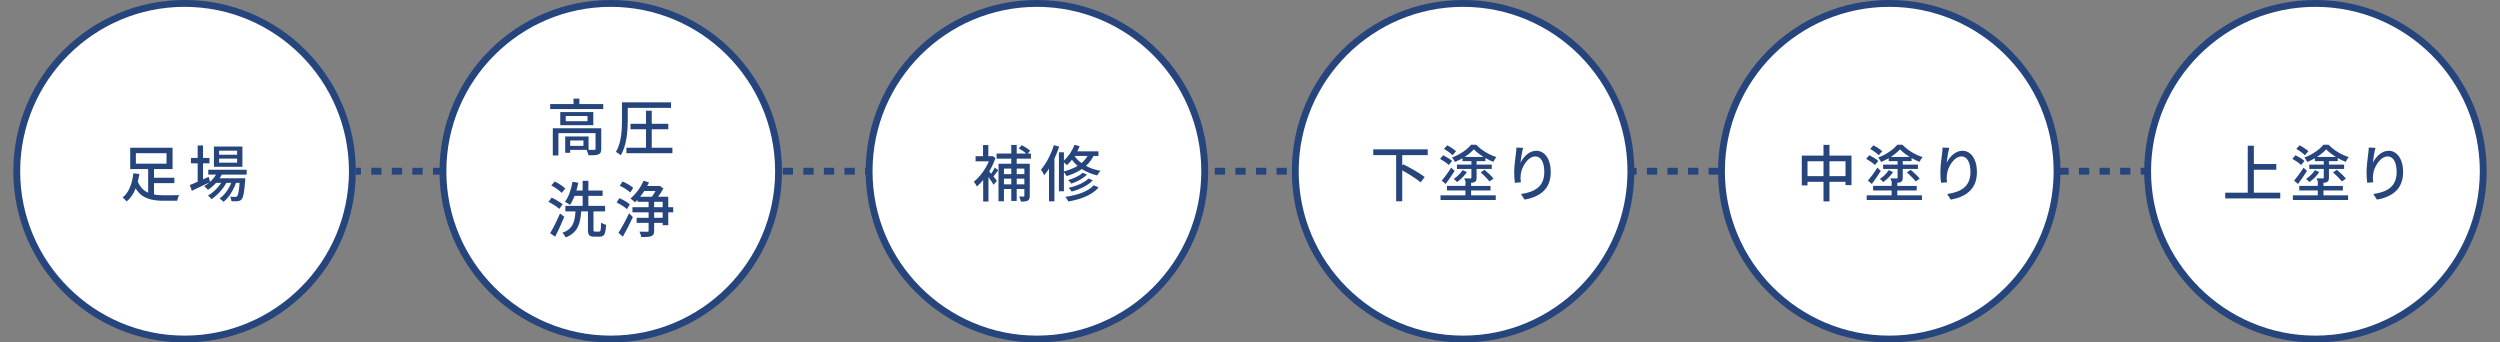 <?xml version="1.0" encoding="UTF-8"?><svg id="_レイヤー_2" xmlns="http://www.w3.org/2000/svg" xmlns:xlink="http://www.w3.org/1999/xlink" viewBox="0 0 730 100"><rect x="0" y="0" width="730" height="100" fill="#808080" stroke="none"/><defs><style>.cls-1,.cls-2,.cls-3{fill:none;}.cls-4{fill:#26457c;}.cls-2{stroke-dasharray:3.004 3.004;}.cls-2,.cls-3{stroke:#26457c;stroke-miterlimit:10;stroke-width:2px;}.cls-5{fill:#fff;}.cls-6{clip-path:url(#clippath);}</style><clipPath id="clippath"><rect class="cls-1" width="730" height="100"/></clipPath></defs><g id="design"><g class="cls-6"><line class="cls-3" x1="103.894" y1="50" x2="105.394" y2="50"/><line class="cls-2" x1="108.398" y1="50" x2="647.553" y2="50"/><line class="cls-3" x1="649.055" y1="50" x2="650.555" y2="50"/><path class="cls-5" d="M53.894,99c-27.019,0-49-21.981-49-49S26.875,1,53.894,1s49,21.981,49,49-21.981,49-49,49Z"/><path class="cls-4" d="M53.894,2c26.467,0,48,21.532,48,48s-21.533,48-48,48S5.894,76.468,5.894,50,27.427,2,53.894,2M53.894,0C26.28,0,3.894,22.386,3.894,50s22.386,50,50,50,50-22.386,50-50S81.508,0,53.894,0h0Z"/><path class="cls-5" d="M178.336,99c-27.019,0-49-21.981-49-49S151.318,1,178.336,1s49,21.981,49,49-21.981,49-49,49Z"/><path class="cls-4" d="M178.336,2c26.467,0,48,21.532,48,48s-21.533,48-48,48-48-21.532-48-48S151.869,2,178.336,2M178.336,0c-27.614,0-50,22.386-50,50s22.386,50,50,50,50-22.386,50-50S205.951,0,178.336,0h0Z"/><path class="cls-5" d="M302.779,99c-27.019,0-49-21.981-49-49S275.76,1,302.779,1s49,21.981,49,49-21.981,49-49,49Z"/><path class="cls-4" d="M302.779,2c26.467,0,48,21.532,48,48s-21.533,48-48,48-48-21.532-48-48S276.312,2,302.779,2M302.779,0c-27.614,0-50,22.386-50,50s22.386,50,50,50,50-22.386,50-50S330.393,0,302.779,0h0Z"/><path class="cls-5" d="M427.222,99c-27.019,0-49-21.981-49-49S400.203,1,427.222,1s49,21.981,49,49-21.981,49-49,49Z"/><path class="cls-4" d="M427.221,2c26.467,0,48,21.532,48,48s-21.533,48-48,48-48-21.532-48-48S400.754,2,427.221,2M427.221,0c-27.614,0-50,22.386-50,50s22.386,50,50,50,50-22.386,50-50S454.835,0,427.221,0h0Z"/><path class="cls-5" d="M551.664,99c-27.019,0-49-21.981-49-49S524.646,1,551.664,1s49,21.981,49,49-21.981,49-49,49Z"/><path class="cls-4" d="M551.664,2c26.467,0,48,21.532,48,48s-21.533,48-48,48-48-21.532-48-48,21.533-48,48-48M551.664,0c-27.614,0-50,22.386-50,50s22.386,50,50,50,50-22.386,50-50S579.278,0,551.664,0h0Z"/><path class="cls-5" d="M676.106,99c-27.019,0-49-21.981-49-49S649.088,1,676.106,1s49,21.981,49,49-21.981,49-49,49Z"/><path class="cls-4" d="M676.106,2c26.467,0,48,21.532,48,48s-21.533,48-48,48-48-21.532-48-48,21.533-48,48-48M676.106,0c-27.614,0-50,22.386-50,50s22.386,50,50,50,50-22.386,50-50S703.72,0,676.106,0h0Z"/><path class="cls-4" d="M665.833,56.264v1.675h-16.061v-1.675h6.572v-13.72h1.782v5.348h6.554v1.675h-6.554v6.697h7.706Z"/><path class="cls-4" d="M671.931,48.18c-.54-.522-1.656-1.296-2.557-1.801l.919-1.062c.882.45,2.034,1.152,2.61,1.675l-.973,1.188ZM678.449,57.038h7.202v1.369h-16.133v-1.369h7.274v-1.422h-5.402v-1.333h5.402v-.882h.107c-.071-.396-.288-.954-.486-1.314.774.036,1.603.036,1.819.018.233,0,.306-.054.306-.27v-2.503h-4.231v-1.278h4.231v-1.009h-2.593v-.846c-.72.414-1.477.792-2.232,1.099-.162-.379-.54-.99-.828-1.314,2.25-.811,4.447-2.323,5.563-3.728h1.494c1.53,1.603,3.781,2.971,5.888,3.602-.324.378-.684.972-.882,1.404-.757-.288-1.549-.667-2.323-1.116v.899h-2.574v1.009h4.429v1.278h-4.429v2.521c0,.721-.145,1.116-.666,1.351-.324.126-.757.18-1.297.198h.36v.882h5.672v1.333h-5.672v1.422ZM669.878,52.753c.774-.918,1.873-2.395,2.756-3.799l1.008.954c-.828,1.278-1.765,2.683-2.629,3.817l-1.135-.973ZM673.029,45.335c-.504-.559-1.62-1.351-2.503-1.854l.955-1.045c.882.45,2.017,1.188,2.557,1.729l-1.009,1.171ZM677.225,50.25c-.738,1.099-1.818,2.179-2.881,2.917-.234-.288-.666-.702-.972-.918,1.008-.666,2.034-1.692,2.592-2.575l1.261.576ZM682.086,45.821c-1.098-.666-2.106-1.44-2.826-2.215-.667.738-1.621,1.513-2.701,2.215h5.527ZM682.374,49.584c.9.757,2.053,1.854,2.629,2.557l-1.188.847c-.521-.721-1.674-1.854-2.574-2.665l1.134-.738Z"/><path class="cls-4" d="M693.641,43.174c-.324,1.099-.667,3.241-.774,4.376.774-1.639,2.484-3.529,4.627-3.529,2.413,0,4.214,2.395,4.214,6.212,0,4.951-3.098,7.22-7.635,8.066l-1.062-1.639c3.89-.594,6.807-2.034,6.807-6.428,0-2.755-.937-4.556-2.629-4.556-2.161,0-4.123,3.188-4.268,5.51-.072.594-.054,1.188.054,2.053l-1.746.126c-.09-.666-.198-1.729-.198-2.881,0-1.675.271-4.105.504-5.726.091-.595.126-1.206.145-1.675l1.963.09Z"/><path class="cls-4" d="M540.635,45.442v8.607h-1.747v-.973h-4.681v5.726h-1.747v-5.726h-4.663v1.062h-1.675v-8.697h6.338v-3.133h1.747v3.133h6.428ZM532.46,51.438v-4.357h-4.663v4.357h4.663ZM538.888,51.438v-4.357h-4.681v4.357h4.681Z"/><path class="cls-4" d="M547.488,48.18c-.54-.522-1.656-1.296-2.557-1.801l.919-1.062c.882.45,2.034,1.152,2.61,1.675l-.973,1.188ZM554.007,57.038h7.202v1.369h-16.133v-1.369h7.274v-1.422h-5.402v-1.333h5.402v-.882h.107c-.071-.396-.288-.954-.486-1.314.774.036,1.603.036,1.819.018.233,0,.306-.054.306-.27v-2.503h-4.231v-1.278h4.231v-1.009h-2.593v-.846c-.72.414-1.477.792-2.232,1.099-.162-.379-.54-.99-.828-1.314,2.25-.811,4.447-2.323,5.563-3.728h1.494c1.53,1.603,3.781,2.971,5.888,3.602-.324.378-.684.972-.882,1.404-.757-.288-1.549-.667-2.323-1.116v.899h-2.574v1.009h4.429v1.278h-4.429v2.521c0,.721-.145,1.116-.666,1.351-.324.126-.757.18-1.297.198h.36v.882h5.672v1.333h-5.672v1.422ZM545.436,52.753c.774-.918,1.873-2.395,2.756-3.799l1.008.954c-.828,1.278-1.765,2.683-2.629,3.817l-1.135-.973ZM548.587,45.335c-.504-.559-1.62-1.351-2.503-1.854l.955-1.045c.882.45,2.017,1.188,2.557,1.729l-1.009,1.171ZM552.782,50.25c-.738,1.099-1.818,2.179-2.881,2.917-.234-.288-.666-.702-.972-.918,1.008-.666,2.034-1.692,2.592-2.575l1.261.576ZM557.644,45.821c-1.098-.666-2.106-1.44-2.826-2.215-.667.738-1.621,1.513-2.701,2.215h5.527ZM557.932,49.584c.9.757,2.053,1.854,2.629,2.557l-1.188.847c-.521-.721-1.674-1.854-2.574-2.665l1.134-.738Z"/><path class="cls-4" d="M569.198,43.174c-.324,1.099-.667,3.241-.774,4.376.774-1.639,2.484-3.529,4.627-3.529,2.413,0,4.214,2.395,4.214,6.212,0,4.951-3.098,7.22-7.635,8.066l-1.062-1.639c3.89-.594,6.807-2.034,6.807-6.428,0-2.755-.937-4.556-2.629-4.556-2.161,0-4.123,3.188-4.268,5.51-.072.594-.054,1.188.054,2.053l-1.746.126c-.09-.666-.198-1.729-.198-2.881,0-1.675.271-4.105.504-5.726.091-.595.126-1.206.145-1.675l1.963.09Z"/><path class="cls-4" d="M409.458,45.299v3.024l.288-.342c2.034.99,4.879,2.611,6.266,3.709l-1.206,1.549c-1.152-.99-3.403-2.413-5.348-3.493v9.021h-1.783v-13.468h-6.68v-1.692h15.898v1.692h-7.436Z"/><path class="cls-4" d="M423.045,48.18c-.54-.522-1.656-1.296-2.556-1.801l.918-1.062c.882.45,2.034,1.152,2.61,1.675l-.973,1.188ZM429.563,57.038h7.202v1.369h-16.133v-1.369h7.274v-1.422h-5.402v-1.333h5.402v-.882h.107c-.071-.396-.288-.954-.486-1.314.774.036,1.603.036,1.819.018.233,0,.306-.054.306-.27v-2.503h-4.231v-1.278h4.231v-1.009h-2.593v-.846c-.72.414-1.477.792-2.232,1.099-.162-.379-.54-.99-.828-1.314,2.25-.811,4.447-2.323,5.563-3.728h1.494c1.53,1.603,3.781,2.971,5.888,3.602-.324.378-.684.972-.882,1.404-.757-.288-1.549-.667-2.323-1.116v.899h-2.574v1.009h4.429v1.278h-4.429v2.521c0,.721-.145,1.116-.666,1.351-.324.126-.757.18-1.297.198h.36v.882h5.672v1.333h-5.672v1.422ZM420.993,52.753c.773-.918,1.872-2.395,2.755-3.799l1.008.954c-.828,1.278-1.765,2.683-2.629,3.817l-1.134-.973ZM424.144,45.335c-.504-.559-1.62-1.351-2.503-1.854l.955-1.045c.882.45,2.017,1.188,2.557,1.729l-1.009,1.171ZM428.339,50.25c-.738,1.099-1.818,2.179-2.881,2.917-.234-.288-.666-.702-.972-.918,1.008-.666,2.034-1.692,2.592-2.575l1.261.576ZM433.2,45.821c-1.098-.666-2.106-1.44-2.826-2.215-.667.738-1.621,1.513-2.701,2.215h5.527ZM433.488,49.584c.9.757,2.053,1.854,2.629,2.557l-1.188.847c-.521-.721-1.674-1.854-2.574-2.665l1.134-.738Z"/><path class="cls-4" d="M444.755,43.174c-.324,1.099-.667,3.241-.774,4.376.774-1.639,2.484-3.529,4.627-3.529,2.413,0,4.214,2.395,4.214,6.212,0,4.951-3.098,7.22-7.635,8.066l-1.062-1.639c3.89-.594,6.807-2.034,6.807-6.428,0-2.755-.937-4.556-2.629-4.556-2.161,0-4.123,3.188-4.268,5.51-.072.594-.054,1.188.054,2.053l-1.746.126c-.09-.666-.198-1.729-.198-2.881,0-1.675.271-4.105.504-5.726.091-.595.126-1.206.145-1.675l1.963.09Z"/><path class="cls-4" d="M291.477,49.692c-.468.63-.954,1.314-1.386,1.854.45.54.846,1.044,1.008,1.26l-.972,1.152c-.306-.558-.918-1.458-1.495-2.269v7.148h-1.548v-6.284c-.594.738-1.225,1.369-1.836,1.891-.18-.378-.63-1.116-.9-1.386,1.692-1.314,3.403-3.602,4.393-5.942h-3.871v-1.513h2.179v-3.24h1.548v3.24h.973l.198-.054.9.576c-.45,1.368-1.081,2.701-1.819,3.925.18.198.36.433.576.685.378-.576.811-1.278,1.062-1.801l.99.757ZM296.878,46.325v1.477h3.817v9.362c0,.721-.144,1.171-.594,1.423-.486.252-1.099.288-1.999.288-.072-.414-.324-1.099-.522-1.494.559.018,1.099.018,1.278.018.198,0,.253-.072.253-.252v-1.963h-2.233v3.493h-1.584v-3.493h-2.143v3.583h-1.584v-10.965h3.727v-1.477h-4.285v-1.494h4.285v-2.503h1.584v2.503h2.773c-.54-.505-1.44-1.099-2.179-1.495l.882-.936c.847.414,1.927,1.116,2.449,1.62l-.721.811h.954v1.494h-4.159ZM293.152,49.224v1.621h2.143v-1.621h-2.143ZM295.294,53.833v-1.656h-2.143v1.656h2.143ZM296.878,49.224v1.621h2.233v-1.621h-2.233ZM299.112,53.833v-1.656h-2.233v1.656h2.233Z"/><path class="cls-4" d="M309.279,42.814c-.378,1.17-.846,2.376-1.387,3.511v12.46h-1.584v-9.543c-.45.702-.918,1.351-1.404,1.927-.181-.396-.648-1.261-.937-1.639,1.513-1.747,2.935-4.447,3.763-7.148l1.549.433ZM319.308,45.533c-.559,1.134-1.314,2.088-2.215,2.898,1.17.648,2.593,1.152,4.231,1.44-.288.324-.721.937-.919,1.351-1.764-.396-3.259-1.062-4.501-1.854-1.296.882-2.809,1.549-4.465,2.053-.126-.288-.486-.774-.774-1.135v5.563h-1.459v-11.379h1.459v2.413c1.296-1.135,2.431-2.827,3.079-4.592l1.512.396c-.198.504-.432,1.008-.684,1.494h6.176v1.351h-1.44ZM310.666,50.052c1.494-.396,2.845-.918,3.997-1.62-.666-.558-1.225-1.17-1.656-1.782-.469.594-.955,1.116-1.459,1.566-.18-.198-.558-.54-.882-.811v2.646ZM320.802,54.716c-1.818,2.196-5.113,3.457-8.841,4.123-.18-.396-.558-.99-.882-1.351,3.493-.504,6.698-1.566,8.265-3.385l1.458.612ZM317.399,50.971c-1.098,1.152-2.898,2.089-4.573,2.646-.216-.324-.594-.738-.936-1.026,1.548-.432,3.33-1.242,4.249-2.143l1.26.522ZM319.091,52.646c-1.386,1.53-3.78,2.646-6.176,3.295-.197-.324-.558-.793-.864-1.081,2.251-.521,4.592-1.494,5.798-2.736l1.242.522ZM313.798,45.533l-.019.036c.486.72,1.152,1.422,2.017,2.052.703-.594,1.314-1.296,1.765-2.088h-3.763Z"/><path class="cls-4" d="M176.145,30.395v1.458h-15.484v-1.458h6.806v-1.603h1.71v1.603h6.968ZM175.569,43.484c0,.847-.18,1.332-.81,1.584-.63.271-1.566.288-2.935.271-.072-.45-.324-1.135-.54-1.584h-4.79v.863h-1.458v-4.771h6.824v3.907h-.216c.828.035,1.639.018,1.873.018.288-.018.378-.09.378-.307v-4.591h-10.839v6.518h-1.639v-7.94h14.152v6.032ZM173.247,32.717v3.835h-9.651v-3.835h9.651ZM171.554,33.869h-6.356v1.513h6.356v-1.513ZM170.366,41.018h-3.871v1.566h3.871v-1.566Z"/><path class="cls-4" d="M183.306,35.004c0,2.989-.271,7.437-2.035,10.317-.306-.288-1.044-.774-1.44-.955,1.657-2.7,1.783-6.59,1.783-9.362v-5.132h14.332v1.621h-12.64v3.511ZM196.342,43.143v1.584h-13.433v-1.584h5.726v-5.402h-4.519v-1.584h4.519v-3.817h1.675v3.817h4.844v1.584h-4.844v5.402h6.032Z"/><path class="cls-4" d="M163.308,61.002c-.648-.63-2.035-1.512-3.151-2.07l.918-1.225c1.116.522,2.521,1.333,3.223,1.945l-.99,1.35ZM164.766,63.307c-.774,1.909-1.765,4.088-2.647,5.816l-1.476-1.026c.828-1.368,1.999-3.691,2.881-5.762l1.242.972ZM164.01,56.321c-.63-.666-1.926-1.603-3.025-2.179l1.008-1.152c1.062.521,2.413,1.386,3.061,2.053l-1.044,1.278ZM174.975,67.628c.414,0,.486-.378.54-2.628.36.27,1.026.54,1.459.666-.145,2.7-.522,3.438-1.837,3.438h-1.639c-1.458,0-1.818-.486-1.818-2.088v-5.294h-1.962c-.27,3.637-.973,6.158-4.501,7.616-.198-.414-.648-1.044-1.026-1.332,3.151-1.171,3.637-3.241,3.853-6.284h-2.953v-1.603h5.042v-2.917h-2.359c-.378,1.009-.828,1.909-1.333,2.611-.342-.234-1.062-.702-1.476-.9,1.08-1.387,1.818-3.619,2.214-5.853l1.693.307c-.162.774-.342,1.53-.559,2.269h1.819v-2.845h1.674v2.845h4.159v1.566h-4.159v2.917h4.88v1.603h-3.386v5.294c0,.521.072.611.469.611h1.206Z"/><path class="cls-4" d="M183.072,61.074c-.63-.612-1.962-1.44-3.024-1.944l.81-1.261c1.045.433,2.396,1.188,3.062,1.819l-.847,1.386ZM180.587,67.988c.882-1.368,2.16-3.673,3.097-5.708l1.116,1.099c-.864,1.873-1.962,4.033-2.917,5.726l-1.296-1.116ZM184.026,56.213c-.647-.648-1.98-1.494-3.061-1.98l.828-1.242c1.062.45,2.431,1.224,3.115,1.854l-.883,1.368ZM196.576,61.993h-1.44v3.763h-1.639v-.685h-2.484v2.269c0,.9-.198,1.369-.811,1.603-.594.271-1.548.288-2.952.271-.072-.433-.307-1.116-.522-1.566.99.036,1.999.036,2.269.018.307-.018.396-.071.396-.342v-2.251h-3.493v-1.477h3.493v-1.602h-4.718v-1.495h4.718v-1.566h-3.241v-.594l-.738.738c-.306-.307-.954-.847-1.332-1.116,1.512-1.225,2.988-3.205,3.835-5.186l1.603.485c-.162.36-.342.702-.54,1.062h3.312l.288-.072,1.135.757c-.414.774-.973,1.674-1.549,2.448h2.971v3.043h1.44v1.495ZM188.131,55.763c-.378.595-.811,1.171-1.225,1.692h3.439c.36-.486.756-1.116,1.062-1.692h-3.277ZM191.012,60.498h2.484v-1.566h-2.484v1.566ZM193.497,61.993h-2.484v1.602h2.484v-1.602Z"/><path class="cls-4" d="M44.969,56.786c.918.18,1.908.234,2.971.234.666,0,3.529,0,4.394-.036-.252.396-.522,1.17-.612,1.639h-3.871c-3.709,0-6.482-.685-8.247-3.619-.576,1.513-1.422,2.862-2.611,3.799-.288-.342-.846-.882-1.188-1.134,2.035-1.566,2.863-4.556,3.133-7.076l1.747.216c-.108.72-.252,1.477-.45,2.215.684,1.656,1.71,2.664,3.025,3.24v-6.896h-5.24v-6.23h12.37v6.23h-5.42v2.539h5.941v1.566h-5.941v3.312ZM39.675,47.783h8.949v-3.043h-8.949v3.043Z"/><path class="cls-4" d="M64.769,50.988c-.197.36-.414.721-.647,1.062h7.508s-.018.433-.036.648c-.288,3.601-.558,4.987-1.062,5.527-.306.342-.684.468-1.17.522-.414.036-1.08.036-1.765,0-.036-.378-.198-.973-.414-1.314.63.054,1.225.072,1.494.072.252,0,.396-.036.559-.198.288-.324.522-1.368.738-3.907h-1.062c-.72,2.089-2.125,4.375-3.655,5.546-.27-.343-.756-.738-1.152-.99,1.423-.919,2.683-2.737,3.421-4.556h-1.44c-.972,1.818-2.719,3.727-4.357,4.771-.216-.36-.647-.811-1.025-1.08,1.422-.738,2.916-2.197,3.889-3.691h-1.513c-.72.792-1.53,1.494-2.358,2.034-.216-.288-.774-.828-1.099-1.08.54-.324,1.081-.702,1.566-1.134-1.765.882-3.655,1.782-5.149,2.484l-.63-1.675c.63-.252,1.44-.576,2.305-.954v-5.384h-1.963v-1.584h1.963v-3.638h1.566v3.638h1.891v1.584h-1.891v4.682c.54-.234,1.099-.486,1.656-.738l.396,1.458c.684-.611,1.278-1.332,1.746-2.106h-2.269v-1.422h11.218v1.422h-7.257ZM70.783,48.702h-8.318v-5.906h8.318v5.906ZM69.235,44.003h-5.258v1.17h5.258v-1.17ZM69.235,46.308h-5.258v1.188h5.258v-1.188Z"/></g></g></svg>
